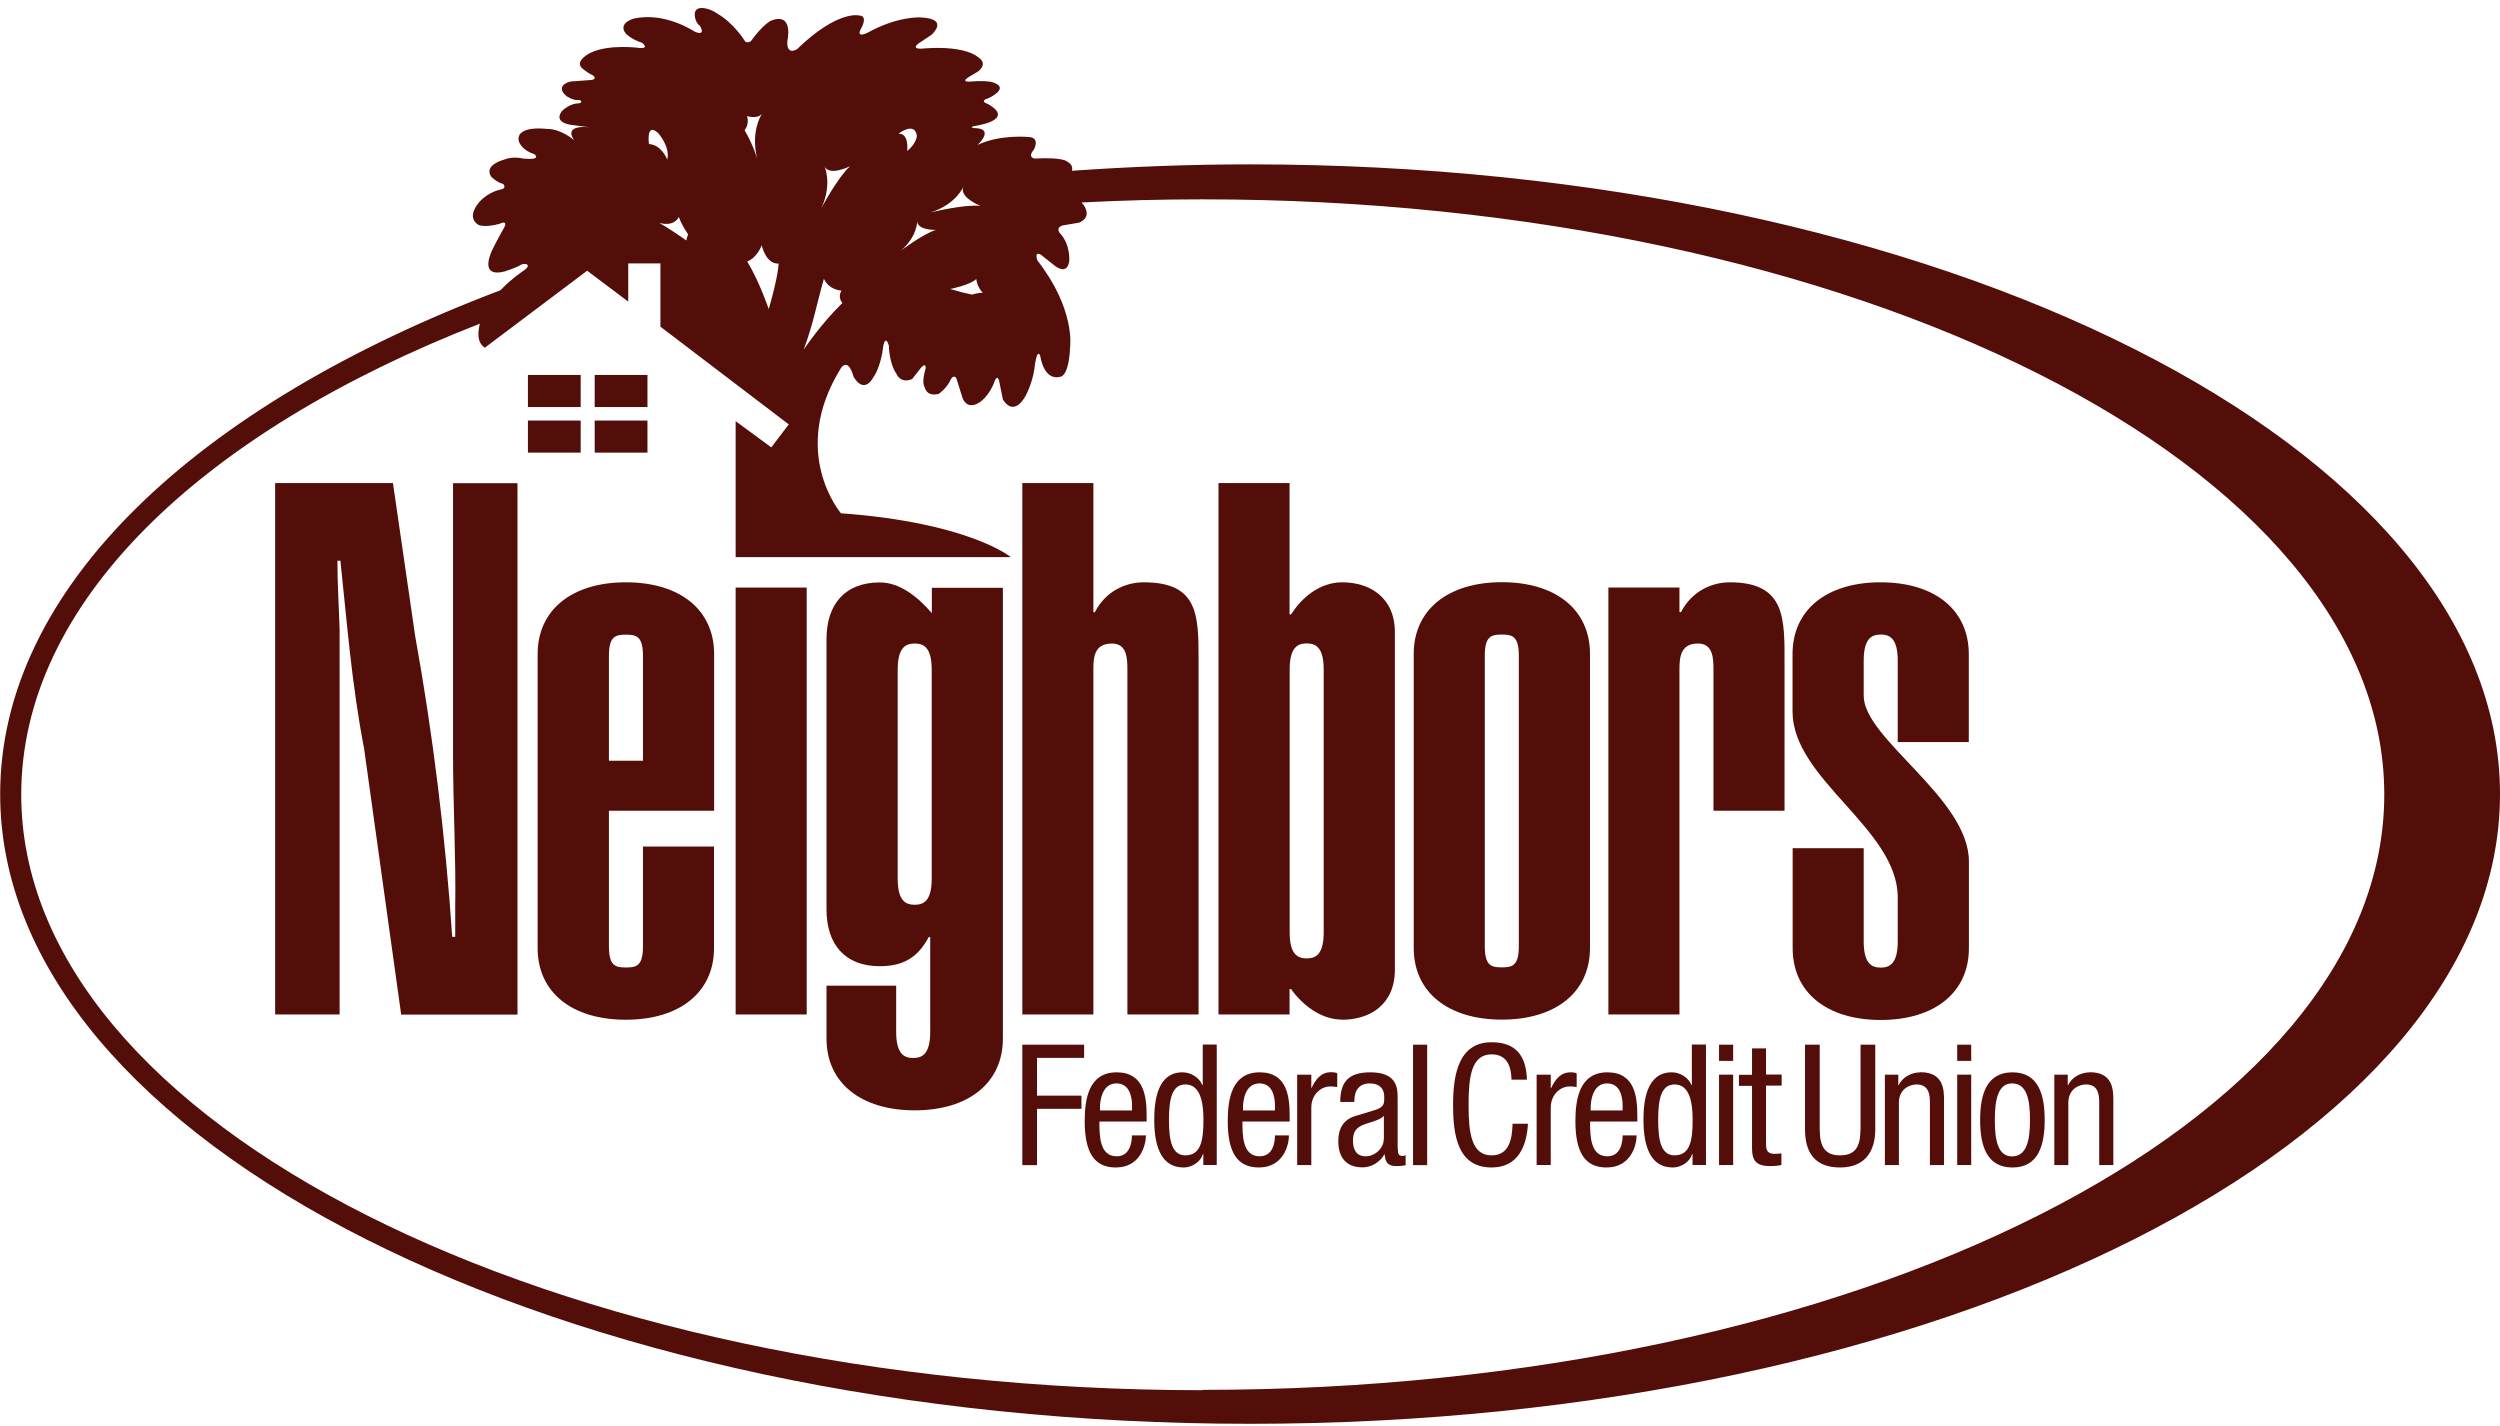 <svg width="242" height="138" viewBox="0 0 242 138" fill="none" xmlns="http://www.w3.org/2000/svg">
<g clip-path="url(#clip0_9086_4036)">
<path fill-rule="evenodd" clip-rule="evenodd" d="M121.008 15.91C115.149 15.91 109.402 16.136 103.766 16.531C103.845 16.215 103.766 15.899 103.318 15.65C103.318 15.65 102.982 15.199 100.159 15.346C100.159 15.346 99.409 15.267 100.081 14.476C100.081 14.476 100.697 13.37 99.666 13.269C99.666 13.269 96.854 12.964 94.636 14.025C94.636 14.025 96.361 12.433 94.334 12.399C94.334 12.399 93.617 12.32 94.479 12.174C94.479 12.174 98.378 11.609 95.6 10.051C95.6 10.051 94.703 9.792 95.723 9.487C95.723 9.487 97.784 8.539 96.16 7.986C95.767 7.85 95.062 7.805 93.885 7.895C93.885 7.895 92.989 7.974 93.74 7.478L94.681 6.913C94.681 6.913 95.734 6.191 94.647 5.514C94.647 5.514 93.561 4.419 89.584 4.678C89.584 4.678 88.004 4.904 88.945 4.181L90.144 3.391C90.144 3.391 92.015 1.8 89.091 1.687C89.091 1.687 86.917 1.54 83.982 3.166C83.982 3.166 82.817 3.764 83.343 2.782C83.343 2.782 84.094 1.529 83.153 1.495C83.153 1.495 81.08 0.953 77.171 4.746C76.689 5.062 76.129 5.017 76.218 3.956C76.218 3.956 76.879 1.134 74.627 2.003C74.627 2.003 73.866 2.353 72.678 3.99C72.678 3.99 72.23 4.294 72.04 3.877C72.04 3.877 71.031 2.24 69.418 1.303C68.791 0.818 66.785 0.163 67.346 1.946C67.346 1.946 67.502 2.353 67.726 2.466C67.995 2.838 68.175 3.493 67.2 3.041C67.2 3.041 64.421 1.145 61.386 1.788C61.386 1.788 59.739 2.206 60.59 3.267C60.59 3.267 61.15 3.832 62.136 4.136C62.136 4.136 62.932 4.701 61.912 4.644C61.912 4.644 58.865 4.215 57.061 5.164C57.061 5.164 55.549 5.931 56.389 6.642C56.389 6.642 56.938 7.094 57.364 7.286C57.577 7.376 57.812 7.782 56.96 7.76L55.19 7.895C55.19 7.895 53.656 8.268 54.821 9.295C54.821 9.295 55.526 9.781 56.053 9.679C56.243 9.668 56.512 10.018 55.829 10.018C55.829 10.018 55.157 10.051 54.44 10.706C54.44 10.706 53.465 11.722 55.123 12.061L57.117 12.332C57.117 12.332 54.484 11.948 55.571 13.573C55.571 13.573 54.373 12.478 52.938 12.478C52.938 12.478 49.97 12.095 50.205 13.607C50.205 13.607 50.351 14.476 51.74 14.928C51.74 14.928 52.524 15.538 50.608 15.346C50.608 15.346 49.667 15.086 48.771 15.459C48.771 15.459 46.743 15.989 47.572 17.129C47.572 17.129 48.099 17.66 48.704 17.807C48.704 17.807 49.152 18.258 48.356 18.371C48.356 18.371 47.27 18.597 46.441 19.511C46.441 19.511 45.018 20.99 46.329 21.78C46.329 21.78 46.967 22.051 48.356 21.667C48.356 21.667 49.174 21.227 48.816 22.006C48.816 22.006 48.099 23.259 47.684 24.128C47.684 24.128 46.217 26.928 48.816 26.284C48.816 26.284 50.026 25.912 50.452 25.618C50.81 25.449 51.471 25.584 50.81 26.115C50.81 26.115 49.6 26.882 48.435 28.102C19.038 39.221 0.016 56.921 0.016 76.867C0.016 110.529 54.182 137.825 121.008 137.825C187.833 137.825 242 110.529 242 76.867C242 43.205 187.833 15.91 121.008 15.91ZM93.269 18.044C92.765 19.082 94.905 19.929 94.905 19.929C93.213 19.771 90.065 20.572 90.065 20.572C92.575 19.782 93.269 18.044 93.269 18.044ZM95.14 28.327C94.77 28.35 94.412 28.418 94.098 28.519C93.527 28.406 92.81 28.226 91.981 27.977C91.981 27.977 93.941 27.582 94.502 27.007C94.502 27.007 94.558 27.763 95.14 28.339M90.592 22.254C89.303 22.672 87.22 24.252 87.22 24.252C88.822 22.875 88.788 21.374 88.788 21.374C88.743 22.299 90.581 22.254 90.581 22.254M88.754 13.156C88.654 14.002 87.814 14.612 87.814 14.612C87.814 14.612 88.037 12.896 86.973 12.941C86.973 12.941 88.553 11.711 88.754 13.156ZM79.792 16.057C80.218 17.129 82.279 16.091 82.279 16.091C81.036 17.253 79.512 20.143 79.512 20.143C80.61 17.728 79.792 16.057 79.792 16.057ZM79.758 27.007C80.128 27.752 80.767 28.056 81.461 28.135C81.349 28.305 81.293 28.485 81.293 28.677C81.293 28.914 81.383 29.129 81.54 29.332C79.445 31.375 77.809 33.825 77.809 33.825C78.84 30.912 78.873 30.134 79.747 27.007M75.367 25.505C75.367 25.505 75.389 26.532 74.415 29.919C74.415 29.919 73.518 27.266 72.331 25.313C73.317 24.93 73.731 23.744 73.731 23.744C73.731 23.744 74.123 25.562 75.356 25.517M72.364 11.959C72.409 11.722 72.387 11.485 72.308 11.248C72.913 11.383 73.485 11.383 73.765 11C73.586 11.282 72.656 12.885 73.317 15.436C73.317 15.436 72.947 14.07 72.073 12.603C72.219 12.411 72.331 12.196 72.364 11.959ZM65.71 21.001C65.912 21.577 66.259 22.164 66.617 22.695C66.528 22.875 66.461 23.067 66.449 23.281C64.858 22.164 63.828 21.577 63.828 21.577C65.318 21.983 65.71 21.001 65.71 21.001ZM63.705 12.873C63.705 12.873 64.903 14.206 64.59 15.447C64.59 15.447 64.052 14.002 62.819 13.946C62.819 13.946 62.506 11.801 63.705 12.873ZM116.403 134.574C53.263 134.539 2.055 108.734 2.055 76.912C2.055 58.366 19.442 41.873 46.452 31.33C46.284 31.973 46.105 33.148 46.934 33.655L56.837 26.205L60.814 29.197V25.494H63.929V31.623L76.353 41.083L74.661 43.307L71.21 40.767V53.929H97.851C97.851 53.929 93.829 50.588 81.405 49.685C81.405 49.685 76.353 43.804 81.383 35.665C81.383 35.665 82.066 34.491 82.626 36.466C82.626 36.466 83.567 38.284 84.576 36.466C84.576 36.466 85.259 35.597 85.517 33.407C85.517 33.407 85.707 32.414 86.043 33.441C86.043 33.441 86.043 35.1 86.76 36.161C86.76 36.161 87.13 37.177 88.295 36.692L89.191 35.552C89.191 35.552 89.639 35.055 89.606 35.665C89.606 35.665 89.158 36.986 89.527 37.516C89.527 37.516 89.673 38.43 90.872 38.126C90.872 38.126 91.656 37.595 92.037 36.726C92.227 36.376 92.53 36.331 92.642 36.827L93.168 38.509C93.168 38.509 93.538 39.717 94.748 38.995C94.748 38.995 95.723 38.464 96.294 36.873C96.294 36.873 96.518 36.229 96.709 36.839L97.078 38.656C97.078 38.656 98.019 40.474 99.263 38.352C99.263 38.352 99.901 37.211 100.125 35.744C100.125 35.744 100.35 33.554 100.697 34.457C100.697 34.457 101.011 36.907 102.646 36.466C102.646 36.466 103.475 36.489 103.587 33.554C103.587 33.554 104.103 29.93 100.428 25.223C100.428 25.223 100.058 24.275 100.764 24.659L102.041 25.675C102.041 25.675 103.24 26.736 103.498 25.336C103.498 25.336 103.688 23.71 102.568 22.536C102.568 22.536 102.153 22.006 102.904 21.814L104.45 21.554C104.45 21.554 105.727 21.137 104.932 19.895C104.932 19.895 104.853 19.771 104.685 19.601C108.55 19.398 112.46 19.297 116.426 19.297C179.588 19.297 230.798 45.09 230.798 76.912C230.798 108.734 179.588 134.539 116.426 134.539" fill="#540E09"/>
<path d="M56.21 36.297H51.102V39.401H56.21V36.297Z" fill="#540E09"/>
<path d="M62.675 36.297H57.566V39.401H62.675V36.297Z" fill="#540E09"/>
<path d="M56.21 40.71H51.102V43.814H56.21V40.71Z" fill="#540E09"/>
<path d="M62.675 40.71H57.566V43.815H62.675V40.71Z" fill="#540E09"/>
<path fill-rule="evenodd" clip-rule="evenodd" d="M98.96 112.786H100.383V107.334H104.685V106.058H100.383V102.401H104.942V101.125H98.96V112.786Z" fill="#540E09"/>
<path fill-rule="evenodd" clip-rule="evenodd" d="M108.091 103.801C105.413 103.801 104.999 106.33 104.999 108.52C104.999 111.522 105.895 113.013 108.013 113.013C110.376 113.013 110.925 110.845 110.925 109.908H109.57C109.57 110.563 109.391 111.929 108.091 111.929C106.422 111.929 106.422 109.908 106.422 108.565H110.993V108.012C110.993 106.138 110.746 103.801 108.091 103.801ZM109.57 107.493H106.478V107.165C106.478 106.646 106.646 104.874 108.069 104.874C109.267 104.874 109.581 106.036 109.581 107.018V107.493H109.57Z" fill="#540E09"/>
<path fill-rule="evenodd" clip-rule="evenodd" d="M116.414 105.031H116.381C116.078 104.275 115.249 103.801 114.465 103.801C112.023 103.801 111.731 106.578 111.731 108.407C111.731 111.161 112.516 113.012 114.566 113.012C115.507 113.012 116.269 112.357 116.448 111.703H116.481V112.775H117.781V101.114H116.425V105.02L116.414 105.031ZM114.745 111.838C113.479 111.838 113.154 110.495 113.154 108.407C113.154 106.318 113.479 104.975 114.745 104.975C116.201 104.975 116.493 106.713 116.493 108.407C116.493 110.393 116.246 111.838 114.745 111.838Z" fill="#540E09"/>
<path fill-rule="evenodd" clip-rule="evenodd" d="M121.938 103.801C119.26 103.801 118.846 106.33 118.846 108.52C118.846 111.522 119.742 113.012 121.859 113.012C124.223 113.012 124.772 110.845 124.772 109.908H123.416C123.416 110.563 123.237 111.929 121.938 111.929C120.268 111.929 120.268 109.908 120.268 108.565H124.839V108.012C124.839 106.138 124.593 103.801 121.938 103.801ZM123.416 107.492H120.324V107.165C120.324 106.646 120.481 104.873 121.915 104.873C123.114 104.873 123.416 106.036 123.416 107.018V107.492Z" fill="#540E09"/>
<path fill-rule="evenodd" clip-rule="evenodd" d="M126.968 105.337H126.934V104.027H125.567V112.776H126.934V107.244C126.934 105.788 128.032 105.167 128.715 105.167C129.152 105.167 129.309 105.213 129.444 105.235V103.892C129.309 103.824 129.119 103.79 128.839 103.79C127.864 103.79 127.349 104.49 126.956 105.325" fill="#540E09"/>
<path fill-rule="evenodd" clip-rule="evenodd" d="M135.293 111.206V106.318C135.293 105.404 135.293 103.801 132.649 103.801C130.577 103.801 129.736 104.682 129.736 106.668H131.103V106.589C131.103 106.273 131.103 104.874 132.593 104.874C133.501 104.874 133.994 105.348 133.994 106.161C133.994 106.894 133.994 107.176 133.007 107.481L131.182 108.034C130.061 108.373 129.546 109.231 129.546 110.45C129.546 112.019 130.285 113.001 131.91 113.001C132.716 113.001 133.567 112.527 134.005 111.748H134.038C134.106 112.877 134.756 112.877 135.27 112.877C135.607 112.877 135.966 112.809 136.066 112.798V111.816C135.999 111.861 135.921 111.895 135.741 111.895C135.316 111.895 135.316 111.556 135.316 111.195M133.949 110.258C133.949 111.161 133.086 111.929 132.201 111.929C131.316 111.929 130.969 111.308 130.969 110.428C130.969 109.66 131.193 109.321 131.641 109.039C132.257 108.667 133.455 108.554 133.959 108.012V110.269L133.949 110.258Z" fill="#540E09"/>
<path d="M138.15 101.126H136.783V112.786H138.15V101.126Z" fill="#540E09"/>
<path fill-rule="evenodd" clip-rule="evenodd" d="M144.389 111.839C142.417 111.839 142.16 109.648 142.16 106.951C142.16 104.253 142.417 102.063 144.389 102.063C145.867 102.063 146.282 103.192 146.316 104.512H147.806C147.74 102.221 146.753 100.889 144.389 100.889C141.196 100.889 140.659 104.004 140.659 106.951C140.659 109.897 141.095 113.012 144.389 113.012C146.921 113.012 147.784 110.992 147.907 108.779H146.417C146.373 110.202 146.125 111.839 144.389 111.839Z" fill="#540E09"/>
<path fill-rule="evenodd" clip-rule="evenodd" d="M152.633 103.903C152.498 103.835 152.308 103.801 152.028 103.801C151.053 103.801 150.538 104.501 150.146 105.336H150.113V104.027H148.746V112.775H150.113V107.244C150.113 105.788 151.21 105.167 151.893 105.167C152.331 105.167 152.498 105.212 152.622 105.235V103.891L152.633 103.903Z" fill="#540E09"/>
<path fill-rule="evenodd" clip-rule="evenodd" d="M155.602 103.801C152.925 103.801 152.499 106.33 152.499 108.52C152.499 111.522 153.395 113.013 155.512 113.013C157.876 113.013 158.425 110.845 158.425 109.908H157.07C157.07 110.563 156.891 111.929 155.591 111.929C153.922 111.929 153.922 109.908 153.922 108.565H158.493V108.012C158.493 106.138 158.246 103.801 155.591 103.801M157.07 107.493H153.978V107.165C153.978 106.646 154.146 104.874 155.569 104.874C156.767 104.874 157.07 106.036 157.07 107.018V107.493Z" fill="#540E09"/>
<path fill-rule="evenodd" clip-rule="evenodd" d="M163.77 105.031H163.737C163.423 104.275 162.605 103.801 161.831 103.801C159.378 103.801 159.087 106.578 159.087 108.407C159.087 111.161 159.871 113.012 161.922 113.012C162.862 113.012 163.624 112.357 163.803 111.703H163.837V112.775H165.137V101.114H163.77V105.02V105.031ZM162.1 111.838C160.834 111.838 160.51 110.495 160.51 108.407C160.51 106.318 160.834 104.975 162.1 104.975C163.557 104.975 163.848 106.713 163.848 108.407C163.848 110.393 163.601 111.838 162.1 111.838Z" fill="#540E09"/>
<path d="M167.769 101.125H166.403V102.694H167.769V101.125Z" fill="#540E09"/>
<path d="M167.769 104.027H166.403V112.776H167.769V104.027Z" fill="#540E09"/>
<path fill-rule="evenodd" clip-rule="evenodd" d="M170.963 101.487H169.596V104.038H168.33V105.111H169.596V111.15C169.596 112.29 169.943 112.877 171.344 112.877C171.915 112.877 172.274 112.81 172.441 112.776V111.647C172.296 111.658 172.14 111.692 171.836 111.692C171.12 111.692 170.952 111.421 170.952 110.71V105.088H172.464V104.016H170.952V101.465L170.963 101.487Z" fill="#540E09"/>
<path fill-rule="evenodd" clip-rule="evenodd" d="M180.092 109.321C180.092 110.957 179.633 111.838 178.11 111.838C176.697 111.838 176.148 111.036 176.148 109.321V101.125H174.726V109.321C174.726 111.714 175.801 113.012 178.12 113.012C180.439 113.012 181.526 111.556 181.526 109.321V101.125H180.103V109.321H180.092Z" fill="#540E09"/>
<path fill-rule="evenodd" clip-rule="evenodd" d="M185.896 103.802C185.056 103.802 184.147 104.253 183.79 105.055H183.756V104.027H182.456V112.776H183.812V106.737C183.812 105.461 184.798 104.975 185.537 104.975C186.77 104.975 186.815 106.071 186.815 106.737V112.776H188.182V106.567C188.182 105.54 188.182 103.79 185.896 103.79" fill="#540E09"/>
<path d="M190.813 101.125H189.457V102.694H190.813V101.125Z" fill="#540E09"/>
<path d="M190.813 104.027H189.457V112.776H190.813V104.027Z" fill="#540E09"/>
<path fill-rule="evenodd" clip-rule="evenodd" d="M194.802 103.801C192.303 103.801 191.676 105.946 191.676 108.407C191.676 110.868 192.291 113.013 194.802 113.013C197.311 113.013 197.927 110.879 197.927 108.407C197.927 105.935 197.311 103.801 194.802 103.801ZM194.767 111.94C193.367 111.94 193.099 110.303 193.099 108.407C193.099 106.51 193.39 104.874 194.767 104.874C196.225 104.874 196.504 106.51 196.504 108.407C196.504 110.303 196.213 111.94 194.767 111.94Z" fill="#540E09"/>
<path fill-rule="evenodd" clip-rule="evenodd" d="M202.297 103.802C201.457 103.802 200.549 104.253 200.191 105.055H200.158V104.027H198.857V112.776H200.214V106.737C200.214 105.461 201.199 104.975 201.928 104.975C203.16 104.975 203.204 106.071 203.204 106.737V112.776H204.571V106.567C204.571 105.54 204.571 103.79 202.285 103.79" fill="#540E09"/>
<path fill-rule="evenodd" clip-rule="evenodd" d="M43.853 72.916C43.853 77.895 44.144 82.963 44.066 87.941V90.684H43.774C43.124 81.01 41.915 71.11 40.189 61.572L38.038 46.761H26.634V98.203H32.874V60.928C32.807 58.761 32.661 56.514 32.661 54.279H32.952C33.602 60.353 34.028 66.132 35.249 72.488L38.834 98.214H50.093V46.773H43.853V72.928V72.916Z" fill="#540E09"/>
<path fill-rule="evenodd" clip-rule="evenodd" d="M60.58 56.367C55.348 56.367 52.043 59.043 52.043 63.31V91.779C52.043 96.046 55.337 98.71 60.58 98.71C65.823 98.71 69.116 96.035 69.116 91.779V81.947H62.238V91.632C62.238 93.517 61.588 93.653 60.591 93.653C59.594 93.653 58.944 93.506 58.944 91.632V78.481H69.128V63.31C69.128 59.043 65.834 56.367 60.591 56.367M62.238 73.639H58.944V63.456C58.944 61.583 59.594 61.436 60.591 61.436C61.588 61.436 62.238 61.583 62.238 63.456V73.639Z" fill="#540E09"/>
<path d="M78.089 56.876H71.21V98.202H78.089V56.876Z" fill="#540E09"/>
<path fill-rule="evenodd" clip-rule="evenodd" d="M90.189 59.336C88.755 57.677 87.03 56.379 85.17 56.379C81.798 56.379 80.006 58.478 80.006 61.876V88.031C80.006 91.429 81.798 93.529 85.17 93.529C87.534 93.529 88.901 92.592 89.898 90.707H90.044V99.884C90.044 102.052 89.26 102.413 88.397 102.413C87.534 102.413 86.75 102.052 86.75 99.884V95.414H80.006V100.539C80.006 104.806 83.311 107.481 88.543 107.481C93.774 107.481 97.079 104.806 97.079 100.539V56.898H90.201V59.359L90.189 59.336ZM90.189 85.051C90.189 87.219 89.405 87.58 88.543 87.58C87.68 87.58 86.896 87.219 86.896 85.051V64.823C86.896 62.655 87.68 62.294 88.543 62.294C89.405 62.294 90.189 62.655 90.189 64.823V85.051Z" fill="#540E09"/>
<path fill-rule="evenodd" clip-rule="evenodd" d="M105.839 64.823C105.839 63.66 105.906 62.294 107.631 62.294C109.065 62.294 109.132 63.66 109.132 64.823V98.203H116.022V63.807C116.022 59.472 115.955 56.368 110.712 56.368C108.852 56.368 106.981 57.305 105.984 59.258H105.839V46.761H98.96V98.203H105.839V64.823Z" fill="#540E09"/>
<path fill-rule="evenodd" clip-rule="evenodd" d="M129.926 98.71C132.581 98.71 135.024 97.266 135.024 93.868V61.211C135.024 57.813 132.581 56.368 129.926 56.368C127.708 56.368 125.983 57.892 124.975 59.472H124.829V46.761H117.95V98.203H124.829V95.742H124.975C126.05 97.254 127.843 98.699 129.926 98.699M124.84 90.244V64.811C124.84 62.644 125.624 62.283 126.487 62.283C127.35 62.283 128.134 62.644 128.134 64.811V90.244C128.134 92.412 127.35 92.773 126.487 92.773C125.624 92.773 124.84 92.412 124.84 90.244Z" fill="#540E09"/>
<path fill-rule="evenodd" clip-rule="evenodd" d="M153.911 91.768V63.298C153.911 59.031 150.617 56.356 145.386 56.356C140.154 56.356 136.849 59.031 136.849 63.298V91.768C136.849 96.035 140.154 98.699 145.386 98.699C150.617 98.699 153.911 96.023 153.911 91.768ZM143.728 91.621V63.445C143.728 61.571 144.377 61.425 145.374 61.425C146.372 61.425 147.022 61.571 147.022 63.445V91.621C147.022 93.495 146.372 93.641 145.374 93.641C144.377 93.641 143.728 93.495 143.728 91.621Z" fill="#540E09"/>
<path fill-rule="evenodd" clip-rule="evenodd" d="M167.455 56.367C165.596 56.367 163.725 57.304 162.717 59.257H162.571V56.875H155.692V98.202H162.571V64.822C162.571 63.671 162.649 62.294 164.363 62.294C165.798 62.294 165.864 63.66 165.864 64.822V78.481H172.743V64.247C172.743 59.912 172.889 56.367 167.444 56.367" fill="#540E09"/>
<path fill-rule="evenodd" clip-rule="evenodd" d="M190.59 83.392C190.59 77.251 180.407 71.539 180.407 67.351V63.953C180.407 61.786 181.19 61.425 182.053 61.425C182.916 61.425 183.701 61.786 183.701 63.953V71.832H190.579V63.31C190.579 59.043 187.285 56.367 182.042 56.367C176.8 56.367 173.517 59.043 173.517 63.31V68.875C173.517 75.445 183.701 80.22 183.701 86.869V91.136C183.701 93.303 182.905 93.664 182.053 93.664C181.202 93.664 180.407 93.303 180.407 91.136V82.105H173.529V91.79C173.529 96.057 176.822 98.733 182.053 98.733C187.285 98.733 190.59 96.057 190.59 91.79V83.414V83.392Z" fill="#540E09"/>
</g>
<defs>
<clipPath id="clip0_9086_4036">
<rect width="242" height="138" fill="white"/>
</clipPath>
</defs>
</svg>

